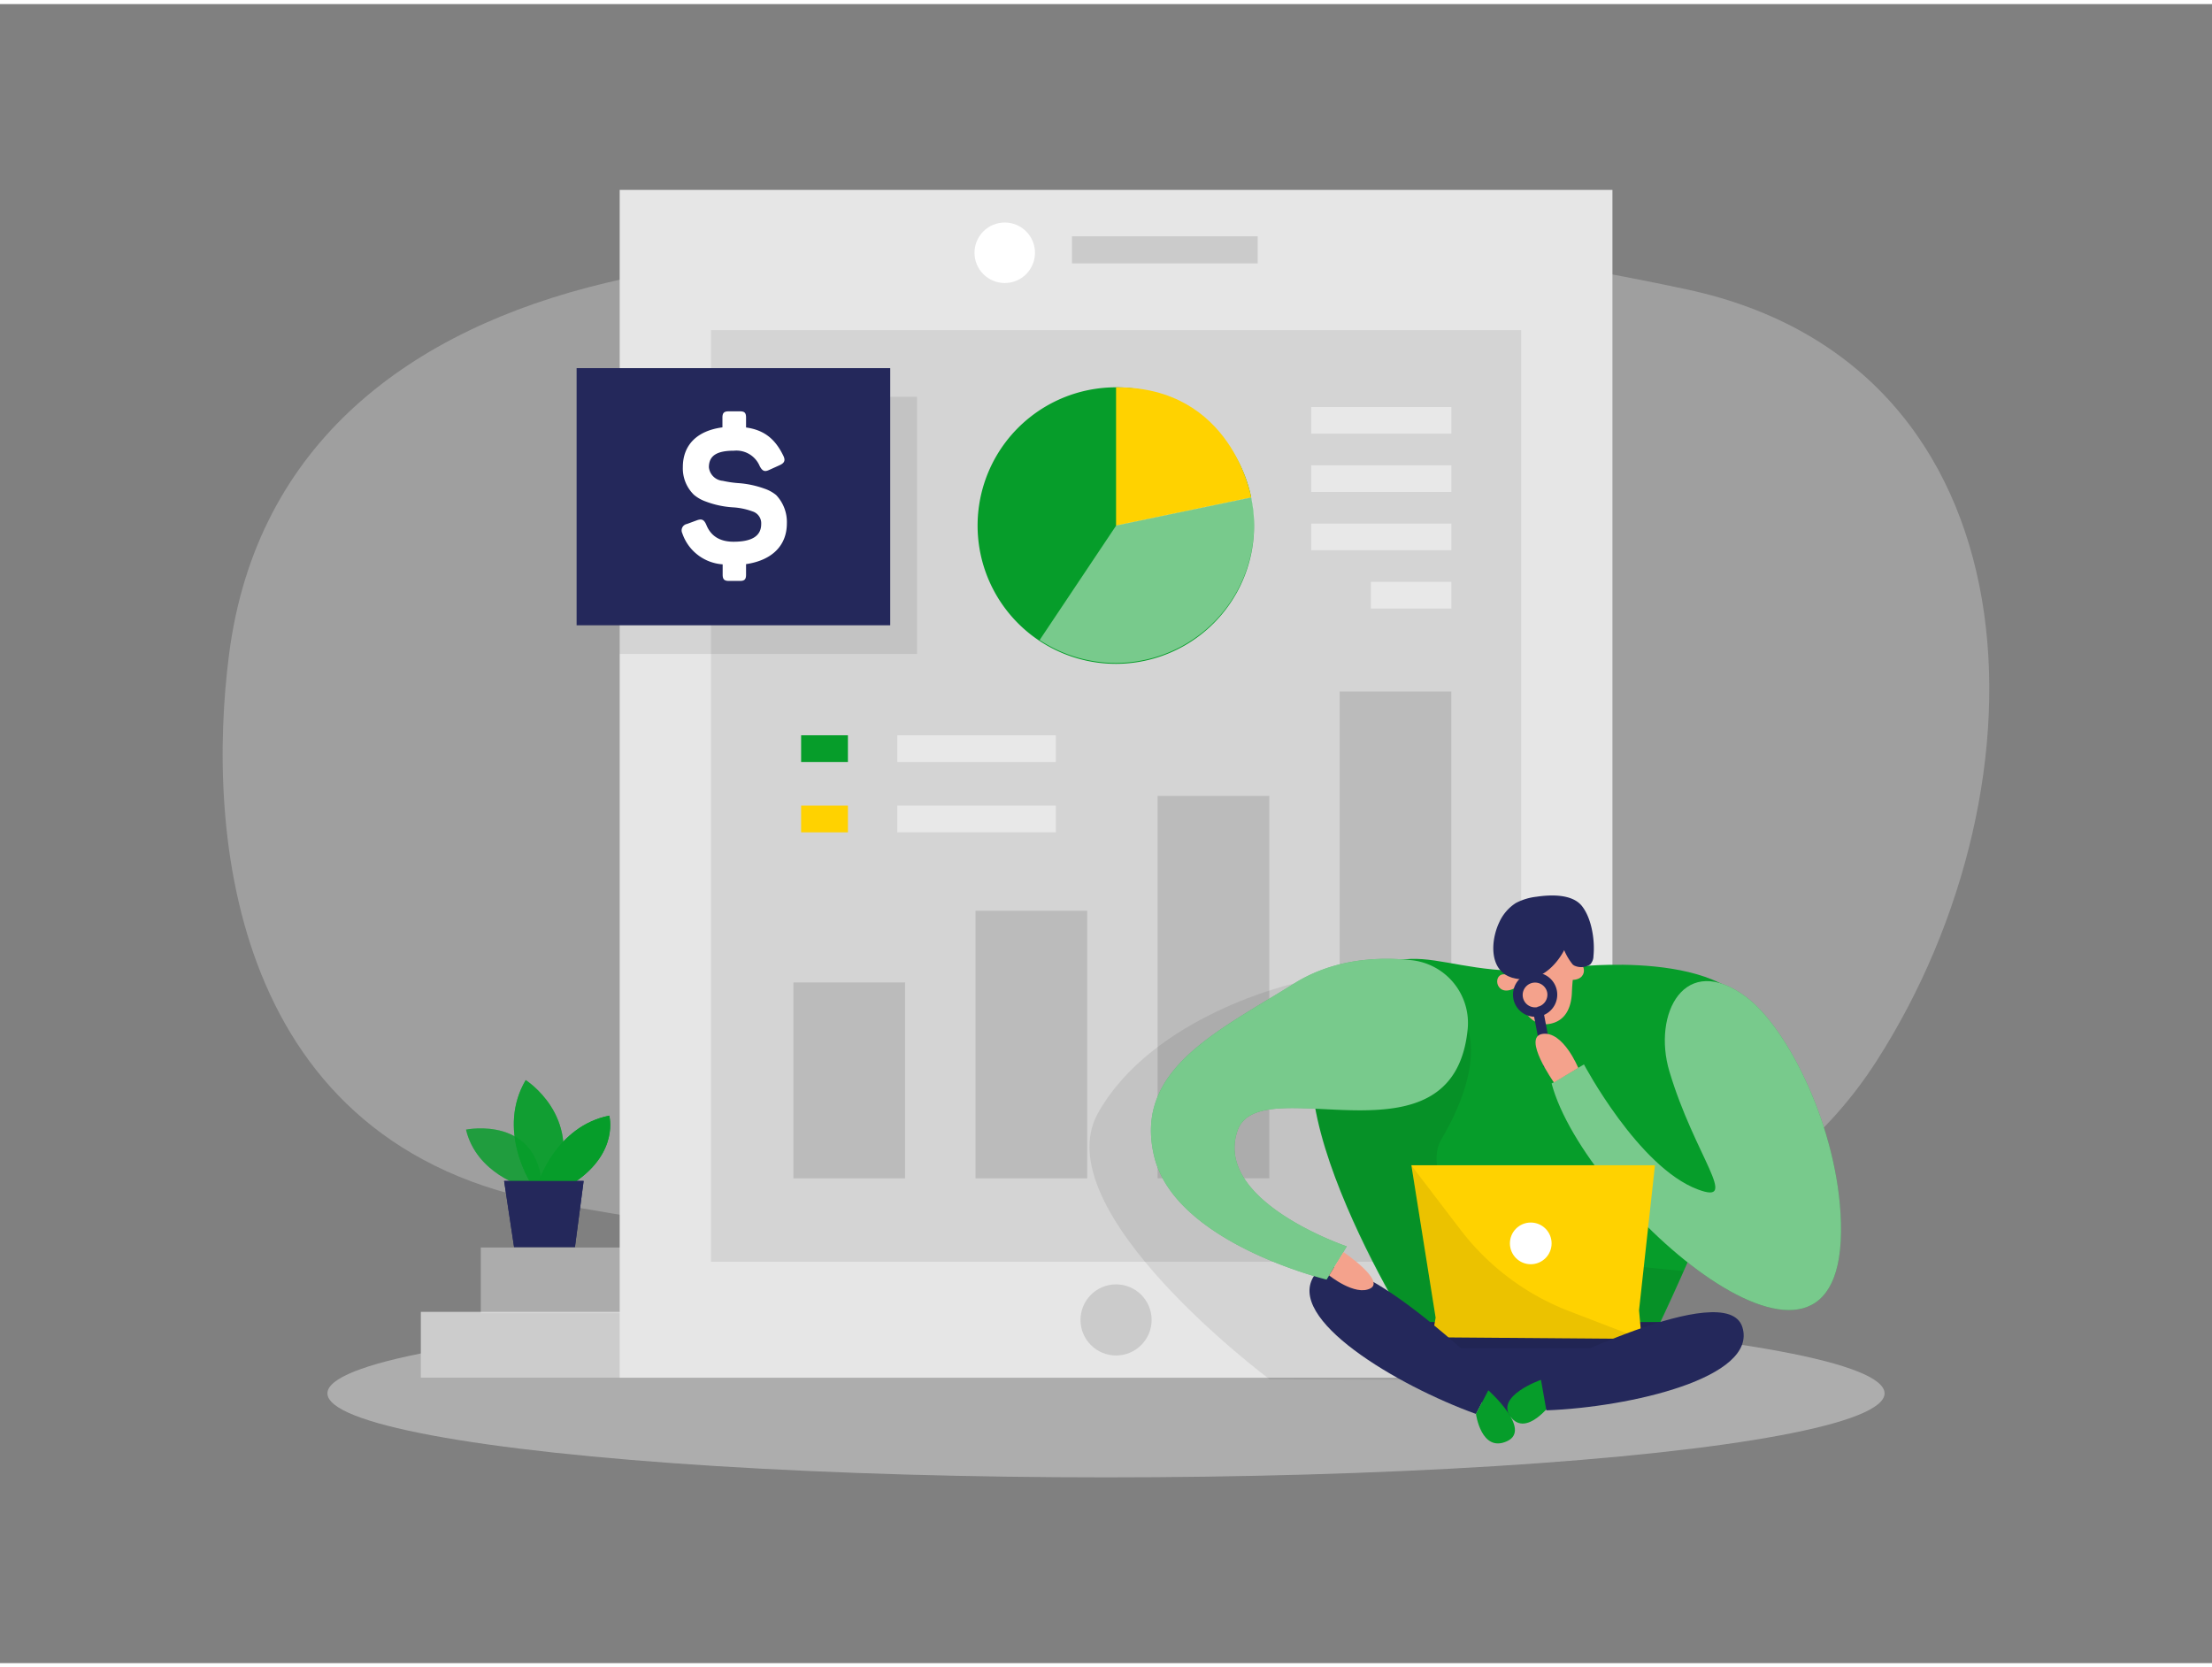 <?xml version="1.0" encoding="UTF-8"?> <svg xmlns="http://www.w3.org/2000/svg" id="Layer_1" data-name="Layer 1" viewBox="0 0 400 300" width="406" height="306" class="illustration"><rect x="0" y="0" width="400" height="300" fill="#808080" stroke="none"/> <title>_</title> <path d="M109.48,50.44c-35.14,8.4-63.09,28.83-68.05,67.07-4.18,32.21.13,89.27,58.91,99.41,114.38,19.74,203.77,29.11,239-25.79,32.34-50.38,29.88-125.7-34.19-139.51C259.84,41.85,184.78,32.44,109.48,50.44Z" fill="#e6e6e6" opacity="0.3"></path> <ellipse cx="200" cy="251.22" rx="140.79" ry="15.19" fill="#e6e6e6" opacity="0.45"></ellipse> <path d="M94.81,213.87s-8.63-2.32-10.54-10.34c0,0,13.35-2.76,13.79,11Z" fill="#069d2a" opacity="0.58"></path> <path d="M95.86,213s-6.06-9.5-.8-18.43c0,0,10.19,6.41,5.73,18.43Z" fill="#069d2a" opacity="0.73"></path> <path d="M97.42,213s3.14-10.07,12.75-12c0,0,1.83,6.52-6.18,12Z" fill="#069d2a"></path> <polygon points="91.16 212.81 92.96 224.76 103.97 224.76 105.54 212.81 91.16 212.81" fill="#24285b"></polygon> <path d="M94.81,213.87s-8.63-2.32-10.54-10.34c0,0,13.35-2.76,13.79,11Z" fill="#069d2a" opacity="0.58"></path> <path d="M95.86,213s-6.06-9.5-.8-18.43c0,0,10.19,6.41,5.73,18.43Z" fill="#069d2a" opacity="0.73"></path> <path d="M97.42,213s3.14-10.07,12.75-12c0,0,1.83,6.52-6.18,12Z" fill="#069d2a"></path> <polygon points="91.16 212.81 92.96 224.76 103.97 224.76 105.54 212.81 91.16 212.81" fill="#24285b"></polygon> <rect x="76.09" y="236.49" width="49.64" height="11.9" transform="translate(201.83 484.87) rotate(-180)" fill="#ccc"></rect> <rect x="86.95" y="224.85" width="49.64" height="11.9" transform="translate(223.53 461.59) rotate(-180)" fill="#e6e6e6" opacity="0.43"></rect> <rect x="112.06" y="33.6" width="179.52" height="214.79" fill="#e6e6e6"></rect> <rect x="193.85" y="41.99" width="33.58" height="4.9" opacity="0.12"></rect> <circle cx="181.69" cy="44.97" r="5.47" fill="#fff"></circle> <rect x="128.57" y="58.96" width="146.5" height="168.46" opacity="0.08"></rect> <g opacity="0.12"> <rect x="143.47" y="176.91" width="20.2" height="35.43"></rect> <rect x="176.4" y="163.95" width="20.2" height="48.39"></rect> <rect x="209.33" y="143.19" width="20.2" height="69.15"></rect> <rect x="242.25" y="124.3" width="20.2" height="88.04"></rect> </g> <circle cx="201.82" cy="237.94" r="6.43" opacity="0.12"></circle> <path d="M234,177.1s-25.43,5.7-35.42,23.38,31,48.19,31,48.19l28.35.1,6.54-29.63-14.78-21.08Z" opacity="0.08"></path> <path d="M285.86,174s33.22-3.52,32,14.06-19.88,55-19.88,55H257.14s-31-47.5-15.9-62.78S259.74,178.11,285.86,174Z" fill="#069d2a"></path> <polygon points="298.01 248.77 273.17 255.47 251.14 244.28 247.79 238.32 270 238.32 305.34 238.32 298.01 248.77" fill="#24285b"></polygon> <path d="M301.88,193c-3.11-10.41,2.77-21.78,13.89-13.45,7.62,5.71,16.67,23.91,17.13,40.76,1.08,38.72-46.42-2.94-52.32-25.12l5.85-3.45s9.84,18.58,20.58,22.6C314.75,217.26,306.48,208.39,301.88,193Z" fill="#069d2a"></path> <path d="M301.88,193c-3.11-10.41,2.77-21.78,13.89-13.45,7.62,5.71,16.67,23.91,17.13,40.76,1.08,38.72-46.42-2.94-52.32-25.12l5.85-3.45s9.84,18.58,20.58,22.6C314.75,217.26,306.48,208.39,301.88,193Z" fill="#fff" opacity="0.46"></path> <path d="M284.69,174.22a39.55,39.55,0,0,0-.44,4.47c-.07,2.06-.73,5.11-4,5.71-5,.93-6.34-7-6.34-7s-3.15-7.42,2.27-8.43C281.09,168.07,285.69,167.41,284.69,174.22Z" fill="#f4a28c"></path> <path d="M265.4,185.38s3.11,6.52-4.74,19.88c-4.49,7.65,9.34,20.41,9.34,20.41l34.42,3.45L298,243.05H257.14s-17.93-29.16-19.31-44.17S265.4,185.38,265.4,185.38Z" opacity="0.08"></path> <path d="M274.26,177.74s-.29-2.41-2.39-2.3S270.6,180,274.26,177.74Z" fill="#f4a28c"></path> <path d="M283.48,176.4s-.73-2.31,1.22-3.08S287.76,177,283.48,176.4Z" fill="#f4a28c"></path> <polygon points="296.39 236.2 299.27 209.97 255.22 209.97 259.61 237.54 258.98 241.08 296.86 241.38 296.39 236.2" fill="#ffd200"></polygon> <path d="M278.66,248.77s-8.36,2.92-5.49,6.7,7.41-2.5,7.41-2.5Z" fill="#069d2a"></path> <path d="M255.22,210,264,221.5a45.09,45.09,0,0,0,19.87,14.9l13,5-34.93-.28-2.95,0,.63-3.54Z" opacity="0.08"></path> <path d="M284.8,173.92a3,3,0,0,0,2.75-.25,2.26,2.26,0,0,0,.6-1.55c.28-2.77-.3-6.74-2.07-9s-5.74-2.08-8.26-1.7a10.46,10.46,0,0,0-3.72,1.14,8.08,8.08,0,0,0-3,3.51c-1.6,3.38-1.83,8.8,2.41,10,6.15,1.73,9.34-5,9.34-5a10.66,10.66,0,0,0,1.55,2.6A1.48,1.48,0,0,0,284.8,173.92Z" fill="#24285b"></path> <path d="M278.4,247.31s33.79-17.25,36.67-8.08-20.41,14.51-35.44,15.06Z" fill="#24285b"></path> <circle cx="276.81" cy="224.1" r="3.77" fill="#fff"></circle> <path d="M270.19,248.66s-26.94-26.7-32.47-18.83,15,20,29.18,25.11Z" fill="#24285b"></path> <path d="M269.14,250.67s8,7.11,3.36,9.21-5.6-4.94-5.6-4.94Z" fill="#069d2a"></path> <path d="M265.4,185.38a11.42,11.42,0,0,0-10.15-12.49c-6.09-.65-14.1-.25-21.22,4.21-13.81,8.66-29.09,15.57-25.32,31.26s31.18,22.28,31.18,22.28l3.65-6s-24.16-8.16-19.76-20.92C227.74,192.25,262.8,211.47,265.4,185.38Z" fill="#069d2a"></path> <path d="M265.4,185.38a11.42,11.42,0,0,0-10.15-12.49c-6.09-.65-14.1-.25-21.22,4.21-13.81,8.66-29.09,15.57-25.32,31.26s31.18,22.28,31.18,22.28l3.65-6s-24.16-8.16-19.76-20.92C227.74,192.25,262.8,211.47,265.4,185.38Z" fill="#fff" opacity="0.46"></path> <path d="M242.94,225.67s7.62,5.16,4.85,6.58-7.44-2.36-7.44-2.36Z" fill="#f4a28c"></path> <path d="M281.53,178.38a4,4,0,1,0-4.11,4.74l1.74,9.11,1.8-.34-1.74-9.11A4,4,0,0,0,281.53,178.38Zm-3.52,3a2.24,2.24,0,1,1,1.78-2.62A2.25,2.25,0,0,1,278,181.33Z" fill="#24285b"></path> <path d="M285.4,192.37s-2.73-6.7-6.47-6.15S281,195,281,195Z" fill="#f4a28c"></path> <rect x="162.26" y="132.22" width="28.67" height="4.83" fill="#fff" opacity="0.46"></rect> <rect x="162.26" y="144.94" width="28.67" height="4.83" fill="#fff" opacity="0.46"></rect> <rect x="144.87" y="132.22" width="8.46" height="4.83" fill="#069d2a"></rect> <rect x="144.87" y="144.94" width="8.46" height="4.83" fill="#ffd200"></rect> <path d="M226.78,94.25a25,25,0,1,1-.53-5.07h0c.13.68.24,1.36.34,2A25.48,25.48,0,0,1,226.78,94.25Z" fill="#069d2a"></path> <path d="M201.82,69.3v25l24.44-5.08S222.85,69.14,201.82,69.3Z" fill="#ffd200"></path> <path d="M226.78,94.25A25,25,0,0,1,188,115l13.87-20.75,24.43-5.08c.13.68.24,1.36.34,2A25.48,25.48,0,0,1,226.78,94.25Z" fill="#fff" opacity="0.46"></path> <rect x="112.06" y="71.01" width="53.76" height="46.5" opacity="0.08"></rect> <rect x="104.27" y="65.83" width="56.71" height="46.5" fill="#24285b"></rect> <path d="M133.81,73.64c.84,0,1.1.29,1.1,1.13v1.79c3.36.47,5.29,2.15,6.72,5.07.44.88.26,1.36-.73,1.79l-1.79.81c-.84.4-1.24.22-1.72-.66a4.57,4.57,0,0,0-4.67-2.81c-3.11,0-4.53.91-4.53,3a2.75,2.75,0,0,0,2.52,2.45,19.65,19.65,0,0,0,2.63.4,17.47,17.47,0,0,1,4.86,1,6.79,6.79,0,0,1,2.15,1.17,7.07,7.07,0,0,1,1.94,5.12c0,4-2.67,6.68-7.38,7.37v1.9c0,.84-.26,1.14-1.1,1.14h-2c-.84,0-1.13-.3-1.13-1.14v-1.86a8.3,8.3,0,0,1-7.3-5.62,1.18,1.18,0,0,1,.84-1.68l1.79-.66c.91-.33,1.31-.11,1.71.8q1.22,3.07,4.93,3.07c3.36,0,5-1.06,5-3.21a2.24,2.24,0,0,0-1.57-2.27A12.29,12.29,0,0,0,132.5,91a16.76,16.76,0,0,1-4.9-1.06,6.9,6.9,0,0,1-2.12-1.21,6.67,6.67,0,0,1-2-5c0-3.94,2.49-6.57,7.16-7.19V74.77c0-.84.29-1.13,1.13-1.13Z" fill="#fff"></path> <rect x="237.11" y="72.86" width="25.35" height="4.82" fill="#fff" opacity="0.46"></rect> <rect x="237.11" y="83.4" width="25.35" height="4.82" fill="#fff" opacity="0.46"></rect> <rect x="237.11" y="93.94" width="25.35" height="4.82" fill="#fff" opacity="0.46"></rect> <rect x="247.9" y="104.48" width="14.56" height="4.82" fill="#fff" opacity="0.46"></rect> </svg> 